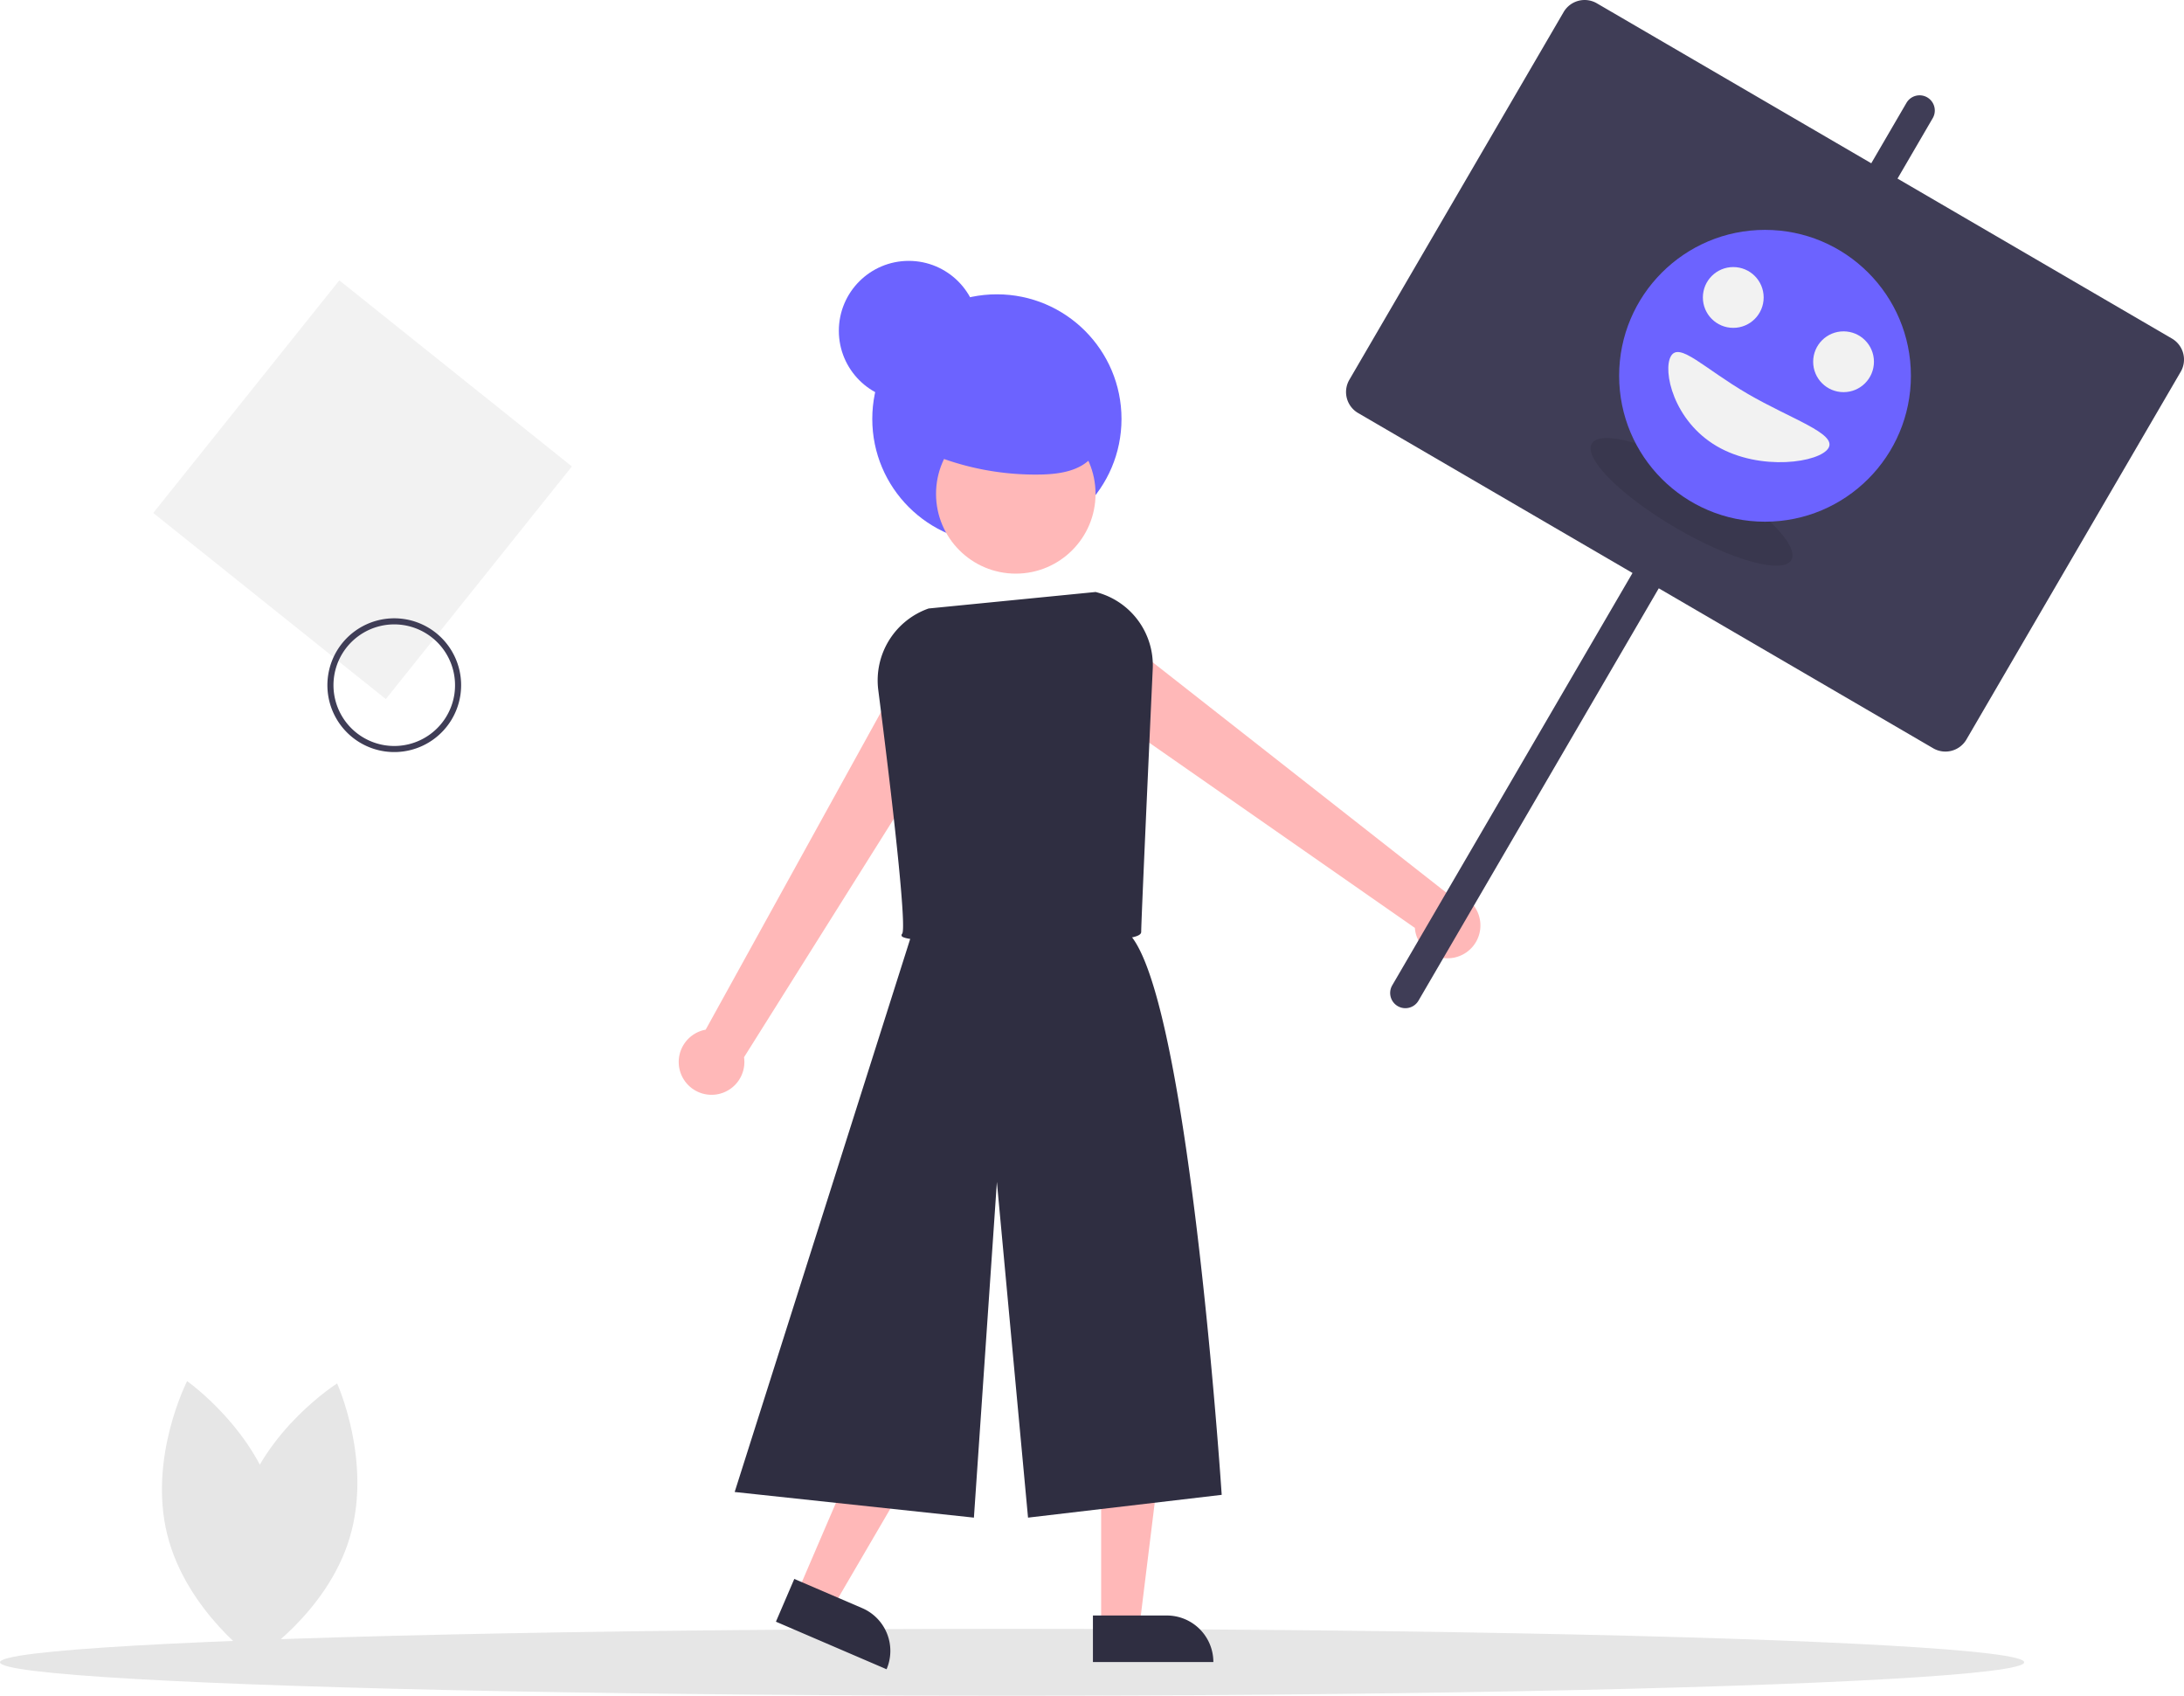 <svg data-name="Layer 1" xmlns="http://www.w3.org/2000/svg" width="718.586" height="557.817"><ellipse cx="333" cy="546.817" rx="333" ry="11" fill="#e6e6e6"/><circle cx="328" cy="137.817" r="41" fill="#6c63ff"/><path d="M317.155 232.616l-18.552-14.198-66.42 120.301a10.8 10.8 0 1012.62 9.068zM486.5 300.897a10.807 10.807 0 00-10.649-7.27l-107.016-83.945-16.052 16.974 112.737 78.578a10.802 10.802 0 1020.98-4.337zM362.3 535.033h12.608l6-48.629H362.3v48.629z" fill="#ffb8b8"/><path d="M399.222 546.74h-39.624v-15.31h24.315a15.31 15.31 0 0115.31 15.31z" fill="#2f2e41"/><path fill="#ffb8b8" d="M262.401 523.777l11.583 4.978 24.714-42.309-17.096-7.347-19.201 44.678z"/><path d="M291.7 549.111l-36.404-15.645 6.045-14.065 22.34 9.6a15.31 15.31 0 018.02 20.11zM301.698 301.866l-59.974 188.935 78.716 8.434L328 388.817l10.245 110.418 63.723-7.497s-11.51-174.878-32.463-186.123-67.807-3.749-67.807-3.749z" fill="#2f2e41"/><circle cx="334.217" cy="162.462" r="26.239" fill="#ffb8b8"/><path d="M333.376 310.336c-18.219 0-35.752-.808-36.656-2.374a.663.663 0 01.128-.826c1.254-1.846-1.69-31.847-7.886-80.237a25.066 25.066 0 0116.508-26.71l.116-.027 54.914-5.423.615.173a24.844 24.844 0 0118.158 25.156c-1.416 30.868-3.792 83.15-3.792 86.484 0 .907-1.262 1.36-2.362 1.656-5.347 1.432-22.84 2.128-39.743 2.128zm-35.82-2.493z" fill="#2f2e41"/><path fill="#f2f2f2" d="M50.42 168.735l61.231-76.517 76.517 61.23-61.23 76.518z"/><path d="M126.407 247.145a22 22 0 1125.064-18.433 22 22 0 01-25.064 18.433zm6.329-41.52a20 20 0 1016.758 22.785 20.022 20.022 0 00-16.758-22.785z" fill="#3f3d56"/><path d="M79.578 495.203c-7.51 25.087 4.145 50.735 4.145 50.735s23.831-15.025 31.341-40.111-4.145-50.735-4.145-50.735-23.831 15.025-31.341 40.111z" fill="#e6e6e6"/><path d="M90.98 495.882c6.32 25.412-6.53 50.483-6.53 50.483s-23.097-16.13-29.417-41.542 6.529-50.483 6.529-50.483 23.098 16.13 29.418 41.542z" fill="#e6e6e6"/><path d="M297.318 145.083a90.61 90.61 0 0045.542 11.004c6.083-.158 12.786-1.265 16.639-5.976 4.347-5.315 3.259-13.62-.934-19.057s-10.754-8.503-17.298-10.581c-6.192-1.967-12.827-3.234-19.177-1.86a23.879 23.879 0 00-17.304 31.725" fill="#6c63ff"/><circle cx="299" cy="108.817" r="23" fill="#6c63ff"/><path d="M714.613 111.367l-90.284-52.62 11.582-19.872a5 5 0 10-8.64-5.035L615.69 53.71 525.405 1.09a8 8 0 00-10.94 2.883l-70.497 120.955a8 8 0 002.883 10.94l90.285 52.621-79.058 135.643a5 5 0 108.64 5.035l79.057-135.642 90.285 52.62a8 8 0 0010.94-2.883l70.497-120.955a8 8 0 00-2.884-10.94z" fill="#3f3d56"/><ellipse cx="797.269" cy="336.18" rx="10" ry="38" transform="rotate(-59.765 528.041 460.084)" opacity=".1" style="isolation:isolate"/><circle cx="580.732" cy="123.618" r="48" fill="#6c63ff"/><path d="M601.616 147.364c-2.781 4.771-22.396 7.78-36.711-.562s-17.908-24.88-15.127-29.651 10.883 4.028 25.198 12.371 29.42 13.07 26.64 17.842z" fill="#f2f2f2"/><circle cx="570.285" cy="97.852" r="10" fill="#f2f2f2"/><circle cx="606.572" cy="119.001" r="10" fill="#f2f2f2"/></svg>